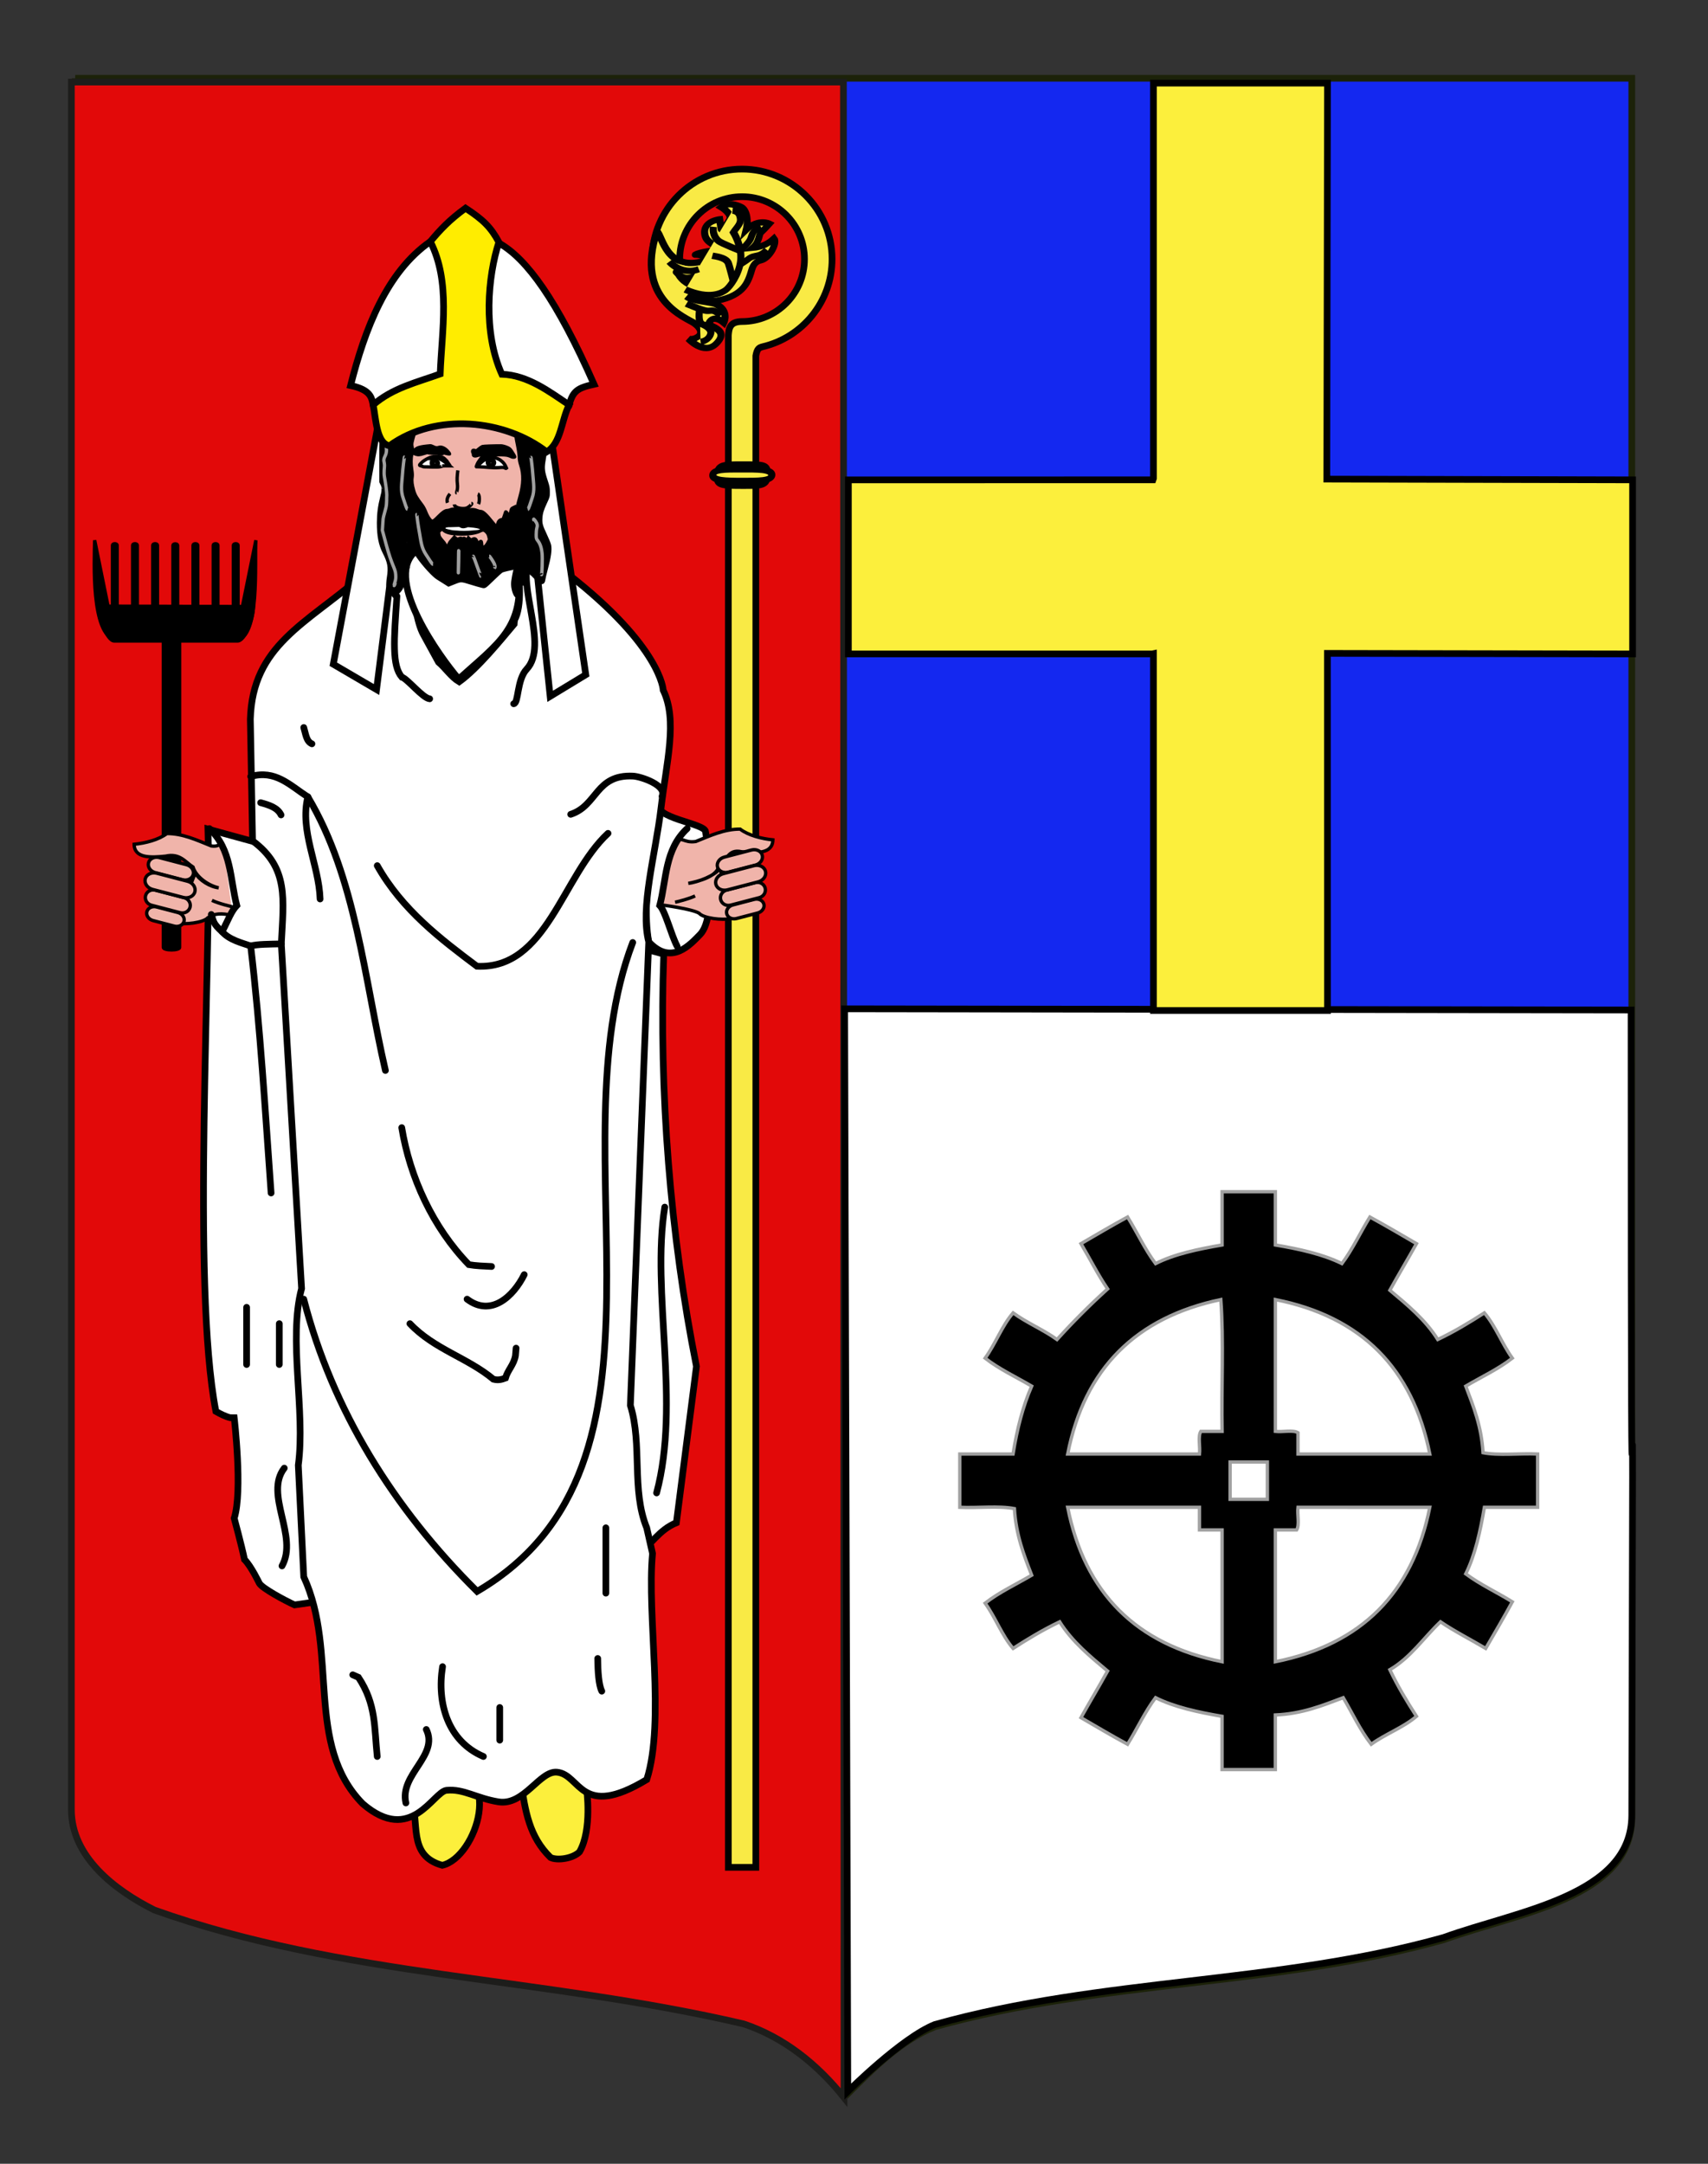 <?xml version="1.0" encoding="utf-8"?>
<!-- Generator: Adobe Illustrator 15.1.0, SVG Export Plug-In . SVG Version: 6.00 Build 0)  -->
<!DOCTYPE svg PUBLIC "-//W3C//DTD SVG 1.1//EN" "http://www.w3.org/Graphics/SVG/1.1/DTD/svg11.dtd">
<svg version="1.1" id="Blason_de_Saint-Blaise" xmlns="http://www.w3.org/2000/svg" xmlns:xlink="http://www.w3.org/1999/xlink"
	 x="0px" y="0px" width="255.118px" height="323.148px" viewBox="0 0 255.118 323.148" enable-background="new 0 0 255.118 323.148"
	 xml:space="preserve">
<rect x="0" y="0" width="255.118" height="323.148" fill="#333333" stroke="none"/>
<path fill="#1428F0" stroke="#1C2209" d="M11.229,11.691c78,0,154.505,0,232.505,0c0,135.583,0,149.083,0,259.749
	c0,12.043-17.098,14.25-28.101,18.25c-25,7-51,6-76,13c-5,2-9,6-13,10c-4-5-9-9-15-11c-30-7-60-7-88-17c-6-3-12.406-8-12.406-15
	C11.229,246.149,11.229,148.066,11.229,11.691"/>
<path fill="#E20909" stroke="#1D1D1B" d="M126.068,313.258c-4-5-9-9-15-11c-30-7-60-7-88-17c-6-3-12.406-8-12.406-15
	c0-23.541,0-121.625,0-258h115.319L126.068,313.258z"/>
<path fill="#FFFFFF" stroke="#000000" d="M243.631,150.834c0,135.583,0.427-0.171,0.103,120.271
	c-0.032,12.043-17.098,14.25-28.101,18.25c-25,7-51,6-76,13c-5,2-13,10-13,10l-0.471-161.692L243.631,150.834z"/>
<path id="Roue_de_moulin" stroke="#A0A0A0" stroke-width="0.5" stroke-miterlimit="10" d="M182.543,177.979c2.65,0,5.303,0,7.953,0
	c0,2.65,0,5.304,0,7.954c3.625,0.615,7.105,1.379,9.942,2.782c1.587-2.124,2.757-4.665,4.176-6.959
	c2.362,1.282,4.656,2.639,6.96,3.979c-1.308,2.337-2.676,4.615-3.976,6.959c2.634,2.205,5.289,4.387,7.157,7.357
	c2.469-1.179,4.744-2.55,6.959-3.978c1.68,1.969,2.644,4.648,4.177,6.761c-2.086,1.625-4.62,2.803-6.958,4.178
	c1.148,3.025,2.352,6.001,2.583,9.943c2.33,0.456,5.494,0.071,8.155,0.197c0,2.651,0,5.304,0,7.954c-2.652,0-5.307,0-7.952,0
	c-0.623,3.62-1.378,7.106-2.786,9.941c2.126,1.587,4.665,2.759,6.958,4.178c-1.281,2.36-2.64,4.652-3.976,6.959
	c-2.246-1.335-4.629-2.531-6.762-3.979c-2.513,2.394-4.455,5.354-7.557,7.159c1.176,2.468,2.548,4.742,3.977,6.959
	c-1.968,1.678-4.65,2.643-6.762,4.177c-1.625-2.088-2.801-4.621-4.176-6.959c-3.086,1.156-6.078,2.404-10.143,2.584
	c0,2.717,0,5.437,0,8.153c-2.65,0-5.303,0-7.953,0c0-2.651,0-5.304,0-7.953c-3.621-0.621-7.107-1.376-9.942-2.784
	c-1.587,2.125-2.757,4.665-4.179,6.959c-2.361-1.282-4.652-2.638-6.957-3.977c1.308-2.338,2.676-4.615,3.976-6.959
	c-2.633-2.205-5.289-4.388-7.158-7.357c-2.468,1.18-4.741,2.549-6.959,3.979c-1.679-1.969-2.643-4.648-4.176-6.76
	c2.086-1.625,4.62-2.804,6.958-4.178c-1.168-3.008-2.346-6.006-2.583-9.943c-2.33-0.455-5.494-0.071-8.155-0.197
	c0-2.651,0-5.304,0-7.954c2.653,0,5.305,0,7.952,0c0.593-3.717,1.47-7.148,2.786-10.141c-2.338-1.374-4.876-2.551-6.958-4.177
	c1.533-2.112,2.495-4.793,4.176-6.762c2.033,1.48,4.521,2.506,6.562,3.979c2.393-2.646,4.912-5.166,7.558-7.559
	c-1.448-2.132-2.644-4.517-3.976-6.761c2.307-1.34,4.598-2.694,6.957-3.979c1.42,2.295,2.59,4.834,4.179,6.959
	c2.815-1.426,6.323-2.158,9.944-2.782C182.543,183.281,182.543,180.631,182.543,177.979z M159.476,217.152
	c6.563,0,13.125,0,19.688,0c0.129-1.062-0.262-2.647,0.198-3.38c1.062,0,2.119,0,3.183,0c-0.133-6.496,0.264-13.521-0.199-19.688
	C169.698,196.752,161.993,204.355,159.476,217.152z M190.497,213.772c1.064,0.13,2.649-0.26,3.381,0.199c0,1.062,0,2.12,0,3.182
	c6.562,0,13.123,0,19.688,0c-2.56-12.82-10.239-20.519-23.067-23.066C190.497,200.648,190.497,207.211,190.497,213.772z
	 M183.737,223.914c1.855,0,3.711,0,5.567,0c0-1.855,0-3.713,0-5.569c-1.856,0-3.712,0-5.567,0
	C183.737,220.201,183.737,222.057,183.737,223.914z M182.543,248.173c0-6.561,0-13.124,0-19.686c-1.127,0-2.254,0-3.381,0
	c0-1.127,0-2.254,0-3.38c-6.562,0-13.123,0-19.688,0C162.027,237.935,169.725,245.614,182.543,248.173z M193.877,225.107
	c-0.129,1.062,0.262,2.646-0.198,3.38c-1.062,0-2.12,0-3.183,0c0,6.562,0,13.125,0,19.686c12.818-2.559,20.508-10.248,23.067-23.064
	C207,225.107,200.44,225.107,193.877,225.107z"/>
<polygon fill="#FCEF3C" stroke="#000000" points="198.181,71.554 243.854,71.664 243.854,97.663 198.272,97.58 198.272,97.58 
	198.272,97.58 198.286,150.914 172.29,150.913 172.288,97.624 172.105,97.663 126.719,97.662 126.719,71.665 172.211,71.664 
	172.29,71.436 172.288,12.414 198.286,12.414 "/>
<g id="Peigne">
	<path stroke="#000000" stroke-width="0.5" stroke-linecap="round" d="M14.141,80.685c-0.075,3.282-0.531,13.999,3.009,14.841
		L14.141,80.685z"/>
	<path stroke="#000000" stroke-width="0.5" stroke-miterlimit="10" d="M25.616,141.866c-0.673,0-1.213-0.159-1.213-0.357V95.11
		c0-0.198,0.54-0.357,1.213-0.357c0.671,0,1.213,0.16,1.213,0.357v46.399C26.829,141.709,26.288,141.866,25.616,141.866z"/>
	<g id="Dents">
		<path stroke="#000000" stroke-width="0.5" stroke-miterlimit="10" d="M17.151,95.009c-0.192,0-0.348-0.101-0.348-0.225V81.427
			c0-0.125,0.155-0.225,0.348-0.225c0.191,0,0.347,0.101,0.347,0.225v13.357C17.497,94.909,17.343,95.009,17.151,95.009z"/>
		<path stroke="#000000" stroke-width="0.5" stroke-miterlimit="10" d="M20.16,95.009c-0.192,0-0.347-0.101-0.347-0.225V81.427
			c0-0.125,0.155-0.225,0.347-0.225c0.191,0,0.348,0.101,0.348,0.225v13.357C20.508,94.909,20.352,95.009,20.16,95.009z"/>
		<path stroke="#000000" stroke-width="0.5" stroke-miterlimit="10" d="M23.17,95.009c-0.192,0-0.348-0.101-0.348-0.225V81.427
			c0-0.125,0.156-0.225,0.348-0.225c0.191,0,0.347,0.101,0.347,0.225v13.357C23.516,94.909,23.362,95.009,23.17,95.009z"/>
		<path stroke="#000000" stroke-width="0.5" stroke-miterlimit="10" d="M26.18,95.36c-0.192,0-0.347-0.103-0.347-0.227V81.446
			c0-0.125,0.155-0.225,0.347-0.225c0.191,0,0.348,0.102,0.348,0.225v13.688C26.528,95.259,26.373,95.36,26.18,95.36z"/>
		<path stroke="#000000" stroke-width="0.5" stroke-miterlimit="10" d="M29.184,95.009c-0.191,0-0.347-0.101-0.347-0.225V81.427
			c0-0.125,0.155-0.225,0.347-0.225s0.348,0.101,0.348,0.225v13.357C29.532,94.909,29.377,95.009,29.184,95.009z"/>
		<path stroke="#000000" stroke-width="0.5" stroke-miterlimit="10" d="M32.198,95.009c-0.192,0-0.347-0.101-0.347-0.225V81.427
			c0-0.125,0.154-0.225,0.347-0.225c0.191,0,0.347,0.101,0.347,0.225v13.357C32.545,94.909,32.389,95.009,32.198,95.009z"/>
		<path stroke="#000000" stroke-width="0.5" stroke-miterlimit="10" d="M35.208,95.009c-0.191,0-0.347-0.101-0.347-0.225V81.427
			c0-0.125,0.156-0.225,0.347-0.225c0.192,0,0.347,0.101,0.347,0.225v13.357C35.555,94.909,35.4,95.009,35.208,95.009z"/>
	</g>
	<path stroke="#000000" stroke-width="0.5" stroke-linecap="round" d="M35.208,95.526c3.689,0.104,2.8-11.763,3.01-14.841
		L35.208,95.526z"/>
	<path stroke="#000000" stroke-width="0.5" stroke-linecap="round" d="M35.471,95.731h-18.39c-1.16,0-2.365-3.708-2.288-5.21
		l23.06,0.069C37.854,92.327,36.63,95.731,35.471,95.731z"/>
</g>
<g>
	<path display="none" fill="#F0B4AA" stroke="#000000" stroke-linecap="round" d="M103.058,136.074c1.375-1.875,1.666-3.771,3.376-5
		l1.833-1.708c1.021-0.468,3.738-0.912,4.792-1.542c2.99-3.055,4.124-7.833,0.166-10.083l-6,3.167
		c-3.044,1.762-6.642,5.564-5.167,4.5"/>
	<g id="Chaussons">
		<path fill="#FCEF3C" stroke="#000000" stroke-linecap="round" d="M61.337,268.45c1.489,3.506-0.622,8.639,4.722,10.124
			c5.19-1.164,9.445-14.915-0.139-14.082c-1.663,1.033-1.916,3.333-2.52,4.546"/>
		<path fill="#FCEF3C" stroke="#000000" stroke-linecap="round" d="M87.615,267.136c-0.328-4.001-3.052-4.342-5.774-5.258
			c-1.99,1.059-3.259,2.747-4.069,4.027c0.686,4.654,1.279,8.394,4.455,11.501c1,0.5,3.333,0.167,4.333-0.833
			C88.49,273.236,87.615,267.136,87.615,267.136z"/>
	</g>
	<g id="Toge">
		<path fill="#FFFFFF" stroke="#000000" stroke-linecap="round" d="M96.9,140.663c3.409,3.661,6.251,0.332,7.659-1.089
			c2.816-2.841,0.833-15.333,0.833-15.333c0-1.34-8.167-2-6.999-4.501C98.394,119.74,95.559,133.324,96.9,140.663z"/>
		<path fill="#FFFFFF" stroke="#000000" stroke-linecap="round" d="M95.002,232.406c2.312-1.736,3.371-3.892,6.027-4.994
			l2.998-23.347c-3.891-19.438-5.622-40.903-4.884-61.575l-68.083-18.667c0.584,19.835-2.511,67.869,1.186,86.965
			c0.695,0.396,1.486,0.787,2.131,0.938c0.201,0.001,0.402,0.003,0.604,0.004c0,0,1.297,10.973,0,15.013c0,0,1.115,4.1,1.537,6.168
			c0.975,0.958,2.217,3.546,2.217,3.546c0.426,0.753,3.848,2.588,5.262,3.229L95.002,232.406z"/>
		<path id="Contour_toge" fill="#FFFFFF" stroke="#000000" stroke-linecap="round" d="M61.226,80.278
			c-2.492,0.093-6.547,5.616-7.291,5.812c-8.207,7.101-16.224,10.276-16.542,21.317l0.333,18.167
			c5.467,4.056,4.614,8.709,4.292,15.394l3.029,51.469c-2.018,7.632,0.6,18.213-0.49,26.389l0.814,16.666
			c5.215,11.323,0.123,25.052,8.801,33.884c7.24,6.242,10.535-1.812,12.531-2.002c2.584-0.246,4.43,1.188,7.752,1.723
			c3.814,0.615,6.152-4.678,8.736-4.43c3.582,0.342,3.445,7.137,13.412,1.106c2.781-8.672-0.018-24.588,0.863-33.768l-0.869-3.832
			c-2.307-5.657-0.623-12.388-2.441-18.296l2.744-69.214c-1.33-5.088,1.008-13.045,1.827-19.922c0.833-7,2.513-13.139,0.333-17.667
			c0,0-0.241-6.411-14.117-17.261l-9.135-7.291C77.745,80.92,76.8,93.198,76.8,93.198c-2.062,2.438-5.375,6.562-8.212,8.62
			c-1.199-0.715-2.016-2.012-3.092-2.933c0,0-1.607-2.947-2.258-4.126C61.3,91.258,61.226,80.278,61.226,80.278z"/>
	</g>
	<g id="Main_D">
		<path id="Bras_1_" fill="#F0B4AA" stroke="#010101" stroke-width="0.5" d="M33.434,126.704c-0.581-1.838,0.026-0.093-1.875-0.364
			c-2.146-0.864-4.257-1.864-6.631-1.854c-1.233,0.939-3.209,1.439-4.894,1.605l0,0c0.038,2.135,2.532,1.987,4.689,1.773
			c2.127-0.481,2.919,0.843,4.11,1.629c0.485,1.564,2.41,2.792,3.827,3.098c-1.279-0.137-2.88-1.113-3.503-2.218l-2.879,7.455
			c1.275,0.32,4.143-0.025,4.771-0.775c1.068-0.662,1.911-0.692,3.697-0.35"/>
		<path fill="#FFFFFF" stroke="#010101" stroke-width="0.5" d="M31.656,134.467c1.078,0.51,2.988,0.941,2.988,0.941"/>
	</g>
	<g id="Crosse_1_">
		<path id="rect17044_1_" fill="#F9EA45" stroke="#010202" d="M110.837,25.254c-7.417,0-13.431,6.026-13.431,13.444
			c0,0.152,0.004,0.302,0.01,0.454h4.121c-0.008-0.151-0.012-0.301-0.012-0.454c0-5.146,4.166-9.323,9.312-9.323
			s9.324,4.177,9.324,9.323c0,5.145-4.178,9.321-9.324,9.321c-1.823,0.006-1.959,1.009-2.043,2.044v228.812h4.101V53.137
			c0.192-1.069,0.487-1.212,0.988-1.348c5.955-1.381,10.4-6.723,10.4-13.093C124.283,31.281,118.255,25.254,110.837,25.254z"/>
		<g id="g18799_1_" transform="matrix(1.872,3.0073502e-3,-0.136,1.661,187.594,-0.706)">
			<path id="path17922_1_" fill="#F9EA45" stroke="#010202" stroke-width="0.567" d="M-35.849,43.214
				c0.022,0.966-0.312,0.955-1.994,0.955c-1.655-0.001-1.969-0.038-1.995-0.955c-0.025-0.968,0.343-0.955,1.996-0.954
				C-36.282,42.26-35.871,42.196-35.849,43.214z"/>
			<path id="path17919_1_" fill="#F9EA45" stroke="#010202" stroke-width="0.567" d="M-35.488,43.213
				c0.021,0.528-1.06,0.522-2.361,0.522c-1.299,0.001-2.326-0.02-2.35-0.52c-0.025-0.528,0.964-0.521,2.264-0.521
				C-36.634,42.693-35.507,42.66-35.488,43.213z"/>
		</g>
		<g id="g17018_1_" transform="matrix(1.761,-0.134,-6.6468728e-3,1.572,173.956,-8.693)">
			<path id="path11679_1_" fill="#F9EA45" stroke="#010202" stroke-width="0.601" d="M-39.751,32.859
				c0.621,0.559,0.683,1.061,0.25,1.328c-0.435,0.267-0.754,0.094-0.754,0.094s1.313,1.709,2.338,0.686
				c0.382-0.382,0.634-0.885,0.154-1.334c-0.482-0.45-0.455-0.235-0.788-0.669c0.391-0.919,1.295,0.04,1.295,0.04
				s0.462-1.061-0.646-1.787c-0.466-0.306-2.02-0.446-2.518-0.958c0.819,0.495,2.202,0.662,2.581,0.611
				c2.319-0.307,2.638-1.609,2.932-2.704c0.133-0.492,0.365-0.751,0.79-0.82c0.692-0.113,1.385-1.501,1.07-1.971
				c-0.466,0.447-1.003,0.716-1.798,0.726c0.644-0.6,0.458-1.17,0.724-1.416c0.267-0.246,0.683-0.739,0.683-0.739
				s-0.956-0.63-1.961,0.396c0.218-0.962-0.026-1.91-0.43-2.178c-0.407-0.27-1.15-0.594-1.699-0.168c0,0,0.963,0.728,0.727,1.226
				c-0.234,0.497-0.712,0.952-0.712,0.952l-0.145-1.016c0,0-1.515,0.032-1.233,1.409c0.169,0.824,0.996,0.945,1.352,1.665
				c-0.685-0.382-2.497,0.117-2.116,0.113c0.383-0.005,1.352,0.451,1.628,0.981c0.293,0.563,0.377,1.131,0.001,1.517
				c-0.377,0.387-1.032,0.777-1.885,0.416c-0.852-0.36-1.207-1.165-1.207-1.165s-0.456-0.581,0,0
				c0.454,0.58,1.159,0.449,1.547,0.146c0.388-0.303,0.635-0.732,0.574-1.241c-3.172,0.764-3.503-2.674-3.968-3.13
				C-44.89,30.186-40.376,32.3-39.751,32.859z"/>
			<g id="g17008_1_">
				<path id="path15234_1_" fill="#F9EA45" stroke="#010202" stroke-width="0.601" d="M-40.539,29.584
					c2.05,1.163,3.089,0.582,3.425,0.336c0.338-0.245,1.102-1.316,1.255-2.662c0.153-1.346-0.621-2.777-0.621-2.777
					c0.304-0.488,0.719-0.798,0.555-1.431c-0.097-0.585-0.64-0.63-0.64-0.63"/>
				<path id="path15236_1_" fill="#F9EA45" stroke="#010202" stroke-width="0.601" d="M-38.181,23.825
					c-0.08,0.39,0.056,1.035,0.465,1.405c0.294,0.265,1.857,1.087,1.857,1.087"/>
				<path id="path15238_1_" fill="#F9EA45" stroke="#010202" stroke-width="0.601" d="M-34.172,24.123
					c-0.735,0.367-0.691,0.696-0.843,1.093c-0.153,0.399-0.841,1.06-0.841,1.06"/>
				<path id="path15240_1_" fill="#F9EA45" stroke="#010202" stroke-width="0.601" d="M-33.639,26.403
					c-0.711,0.733-1.04,0.311-1.56,0.732c-0.25,0.201-0.742,0.49-0.742,0.49"/>
				<path id="path15242_1_" fill="#F9EA45" stroke="#010202" stroke-width="0.601" d="M-38.264,26.566
					c1.01,0.245,1.275,0.56,1.368,0.835c0.092,0.275,0.414,1.695,0.414,1.695"/>
				<path id="path16124_1_" fill="#F9EA45" stroke="#010202" stroke-width="0.601" d="M-41.905,26.814
					c0.648,0.848,1.605,1.242,2.498,0.933"/>
				<path id="path16126_1_" fill="#F9EA45" stroke="#010202" stroke-width="0.601" d="M-37.533,32.304
					c-0.642-0.734-0.773-0.458-1.202-0.551c-0.427-0.091-1.703-0.82-1.703-0.82"/>
				<path id="path16128_1_" fill="#F9EA45" stroke="#010202" stroke-width="0.601" d="M-39.228,34.666
					c0.447-0.051,0.765-0.308,0.857-0.707c0.092-0.398-0.34-0.753-0.737-0.967c-0.397-0.214-0.214-1.432-0.214-1.432"/>
			</g>
		</g>
	</g>
	<path fill="none" stroke="#000000" stroke-linecap="round" d="M37.445,141.273c1.027-0.274,2.777-0.265,4.572-0.308"/>
	<path id="Cou" fill="#F0B4AA" stroke="#000000" stroke-linecap="round" d="M77.376,85.077c0.553,4.245,0.184,7.938-1.662,8.583
		c-2.746,0.961-8.213,1.479-10.889,0c-3.02-1.665-4.799-6.275-3.691-9.505"/>
	<g id="Plis_de_la_toge">
		<path fill="none" stroke="#000000" stroke-linecap="round" d="M98.892,118.908c0.75-1.622-3.152-2.943-4.333-3
			c-5.622-0.273-5.301,4.399-9.318,5.708"/>
		<path fill="none" stroke="#000000" stroke-linecap="round" d="M46.593,111.087c-0.855-0.364-0.934-1.509-1.221-2.438"/>
		<path fill="none" stroke="#000000" stroke-linecap="round" d="M45.982,119.015c7.182,11.977,8.443,27.281,11.586,40.857"/>
		<path fill="none" stroke="#000000" stroke-linecap="round" d="M45.982,119.015c-1.256,5.055,1.666,10.188,1.83,15.244"/>
		<path fill="none" stroke="#000000" stroke-linecap="round" d="M38.931,119.876c1.27,0.355,2.518,0.732,3.049,1.829"/>
		<path fill="none" stroke="#000000" stroke-linecap="round" d="M79.13,83.416c-2.033,3.896,2.887,12.96-0.463,16.521
			c-1.477,1.567-1.188,5.105-1.938,5.168"/>
		<path fill="none" stroke="#000000" stroke-linecap="round" d="M59.288,89.045c-0.461,6.646-0.746,10.363,0.738,12.09
			c0.773,0.187,3.133,3.143,4.152,3.229"/>
		<path fill="#FFFFFF" stroke="#000000" stroke-linecap="round" d="M77.376,85.077c1.112,8.622-2.974,11.003-8.859,16.334
			C65.653,98.08,57.55,86.824,61.8,82.574"/>
		<path fill="none" stroke="#000000" stroke-linecap="round" d="M45.37,194.023c4.268,16.558,13.379,31.235,25.896,43.645
			c32.518-19.014,11.299-65.66,23.242-96.912"/>
		<path fill="none" stroke="#000000" stroke-linecap="round" d="M56.349,129.281c3.725,6.619,9.58,11.044,14.891,15.026
			c10.467,0.479,12.694-13.468,19.579-19.85"/>
		<path fill="none" stroke="#000000" stroke-linecap="round" d="M37.445,115.965c3.693-1.029,5.783,1.26,8.537,3.052"/>
		<path fill="none" stroke="#000000" stroke-linecap="round" d="M72.204,262.324c-5.291-2.259-6.98-7.949-6.1-13.415"/>
		<path fill="none" stroke="#000000" stroke-linecap="round" d="M60.624,269.265c-0.986-4.258,4.957-7.063,3.049-10.977"/>
		<path fill="none" stroke="#000000" stroke-linecap="round" d="M74.644,259.884c0-1.625,0-3.252,0-4.879"/>
		<path fill="none" stroke="#000000" stroke-linecap="round" d="M52.689,250.127c0.283,0.124,0.564,0.251,0.846,0.374
			c2.676,4.021,2.355,7.518,2.812,11.822"/>
		<path fill="none" stroke="#000000" stroke-linecap="round" d="M90.497,237.93c0-3.25,0-6.505,0-9.758"/>
		<path fill="none" stroke="#000000" stroke-linecap="round" d="M89.888,252.565c-0.461-0.907-0.592-2.933-0.609-4.879"/>
		<path fill="none" stroke="#000000" stroke-linecap="round" d="M61.226,197.682c3.6,3.812,8.594,5.068,12.471,8.3
			c0.754,0.193,1.285,0.019,1.801-0.176c0.355-1.229,1.248-1.964,1.492-3.341c0.029-0.375,0.062-0.75,0.094-1.125"/>
		<path fill="none" stroke="#000000" stroke-linecap="round" d="M36.835,203.782c0-2.848,0-5.693,0-8.538"/>
		<path fill="none" stroke="#000000" stroke-linecap="round" d="M69.765,194.023c3.598,2.727,6.932-0.44,8.537-3.66"/>
		<path fill="none" stroke="#000000" stroke-linecap="round" d="M42.46,219.261c-3.025,3.903,2.141,10.179-0.34,14.604"/>
		<path fill="none" stroke="#000000" stroke-linecap="round" d="M60.007,168.411c1.217,7.398,4.631,14.896,10.031,20.46
			c1.039,0.179,2.223,0.215,3.385,0.272"/>
		<path fill="none" stroke="#000000" stroke-linecap="round" d="M98.074,222.962c3.604-13.466-0.824-29.984,1.219-42.688"/>
		<path fill="none" stroke="#000000" stroke-linecap="round" d="M33.175,139.14c1.076,1.238,2.984,1.689,4.27,2.135"/>
		<path fill="none" stroke="#000000" stroke-linecap="round" d="M31.559,136.574c0.375,1.06,0.223,1.321,1.614,2.566"/>
		<path fill="none" stroke="#000000" stroke-linecap="round" d="M33.175,139.14c0.936-1.791,1.318-2.982,2.191-3.915
			c-1.023-3.919-0.736-8.354-4.088-11.479"/>
		<path fill="none" stroke="#000000" stroke-linecap="round" d="M37.445,141.273c1.455,12.346,2.16,24.637,3.047,36.895"/>
		<path fill="none" stroke="#000000" stroke-linecap="round" d="M41.714,203.782c0-2.035,0-4.066,0-6.101"/>
	</g>
	<g id="Rabats">
		<polygon fill="#FFFFFF" stroke="#000000" stroke-linecap="round" points="56.566,62.964 49.782,99.198 56.243,102.981 
			60.902,66.164 		"/>
		<polygon fill="#FFFFFF" stroke="#000000" stroke-linecap="round" points="81.902,62.414 87.497,100.765 82.175,103.996 
			78.056,64.907 		"/>
	</g>
	<g id="Tete">
		<path id="path6331" stroke="#000000" stroke-width="0.5" d="M74.656,54.706l0.527,0.058l0.354,0.317
			c0.195,0.175,0.891,0.912,1.546,1.635l1.192,1.316l0.616,1.296c0.338,0.712,0.812,1.827,1.051,2.474l0.435,1.181l-0.042,1.021
			c-0.046,1.117,0.021,1.533,0.386,2.402c0.103,0.245,0.289,0.72,0.413,1.054l0.225,0.606l-0.136,0.837
			c-0.17,1.046-0.108,1.564,0.344,2.925c0.281,0.843,0.313,1.015,0.315,1.636c0.001,0.686-0.004,0.706-0.376,1.498
			c-0.524,1.119-0.689,1.653-0.734,2.383c-0.054,0.854,0.041,1.207,0.679,2.55c0.296,0.623,0.576,1.312,0.622,1.528
			c0.142,0.669-0.01,1.764-0.487,3.527c-0.182,0.671-0.35,1.389-0.375,1.595c-0.079,0.665-0.39,0.589-1.249-0.305
			c-0.648-0.675-0.913-0.869-1.182-0.869c-0.254,0-0.321,0.272-0.238,0.983c0.079,0.673,0.055,0.914-0.09,0.914
			c-0.049,0-0.25-0.05-0.448-0.107c-0.198-0.062-0.381-0.109-0.406-0.11c-0.118-0.002-0.223,0.569-0.328,1.778
			c-0.062,0.717-0.847-0.746-0.651-2.073c0.142-0.962,0.321-1.766,0.629-2.821c0.2-0.688,0.279-1.21,0.168-1.101
			c-0.026,0.026-0.249,0.499-0.493,1.051l-0.446,1.005l-0.698,0.147c-0.385,0.082-0.788,0.207-0.896,0.278
			c-0.108,0.069-0.633,0.548-1.166,1.061c-1.461,1.402-1.254,1.271-1.804,1.145c-0.258-0.062-0.931-0.252-1.497-0.431
			c-1.549-0.479-1.536-0.479-2.554-0.079l-0.861,0.343l-0.595-0.382c-0.327-0.21-0.785-0.494-1.016-0.636
			c-0.633-0.381-2.076-1.959-2.987-3.269c-0.884-1.27-1.592-2.603-2.366-4.457l-0.548-1.311l1.061,3.649l0.124,1.85
			c0.289,1.399,0.353,1.822,0.287,1.911c-0.247,0.334-0.449,0.932-0.578,1.704c-0.204,1.218-0.503,1.757-1.319,2.381l-0.248,0.188
			l-0.214-0.254c-0.665-0.785-0.762-1.222-0.56-2.521c0.232-1.494,0.103-2.244-0.637-3.688c-0.61-1.189-0.868-2.526-0.863-4.456
			c0.003-1.335,0.151-2.477,0.508-3.854c0.146-0.563,0.183-0.686,0.181-1l0.007-0.285c0.002,0.04,0.032-0.226-0.096-0.484
			l-0.233-0.476l-0.004-3.322c-0.003-2.899,0.013-3.429,0.13-4.121c0.145-0.861,0.392-1.673,0.607-2.001
			c0.075-0.112,0.625-0.664,1.222-1.226c1.443-1.353,1.592-1.566,1.84-2.648c0.139-0.606,0.31-1.096,0.597-1.689
			c0.341-0.711,0.481-0.917,0.923-1.354c0.287-0.285,0.673-0.593,0.859-0.681c0.893-0.427,2.469-0.528,3.665-0.238
			c0.646,0.156,0.825,0.17,1.862,0.136c0.999-0.032,1.285-0.071,2.204-0.302c0.58-0.146,1.205-0.264,1.388-0.262
			c0.183,0.002,0.662,0.149,1.087,0.244l0.787,0.176L74.656,54.706z"/>
		<path id="path3920_1_" fill="#F0B4AA" stroke="#000000" stroke-width="0.5" d="M72.483,81.599c0.28-0.237,0.515-0.774,0.612-0.962
			c0.022-0.149-0.051-0.441-0.088-0.568c-0.057-0.16-0.069-0.327-0.302-0.579c-0.348-0.377-0.557-0.414-1.017-0.18
			c-0.544,0.275-1.617,0.455-2.717,0.444c-1.553-0.01-2.378-0.205-2.786-0.654l-0.136-0.15l-0.28,0.225
			c-0.273,0.221-0.278,0.232-0.236,0.6c0.035,0.305,0.107,0.454,0.379,0.786c0.316,0.386,0.592,0.637,0.635,0.956
			c0.068,0.505,0.228,0.347,0.371,0.042c0.293-0.633,0.312-0.617,0.558-0.892l0.388-0.434l0.233,0.174
			c0.224,0.164,0.244,0.167,0.476,0.057c0.178-0.085,0.278-0.095,0.377-0.04c0.094,0.054,0.174,0.053,0.261-0.003
			c0.1-0.062,0.16-0.042,0.293,0.102c0.209,0.223,0.24,0.223,0.362-0.006l0.099-0.186l0.204,0.194
			c0.165,0.159,0.224,0.179,0.31,0.104c0.127-0.104,0.538-0.39,0.729,0.198c0.149,0.458,0.094,0.293,0.173,0.497
			c0.227-0.205,0.31-0.513,0.477-0.468c0.031,0.01,0.095,0.354,0.104,0.604c0.007,0.225-0.011,0.549,0.005,0.549
			C71.983,82.01,72.214,81.826,72.483,81.599L72.483,81.599z"/>
		<path id="path3916_1_" fill="#F0B4AA" stroke="#000000" stroke-width="0.5" d="M74.33,78.349c0.07-0.442,0.281-0.705,0.597-0.736
			c0.206-0.021,0.235-0.062,0.394-0.532c0.094-0.281,0.189-0.561,0.21-0.617c0.026-0.069,0.134,0.038,0.321,0.318
			c0.315,0.475,0.308,0.479,0.444-0.33c0.076-0.445,0.102-0.493,0.332-0.602l0.249-0.119l0.083,0.332
			c0.046,0.184,0.107,0.307,0.134,0.271c0.028-0.033,0.109-0.321,0.182-0.646c0.073-0.321,0.261-1.044,0.419-1.604
			c0.498-1.771,0.534-3.254,0.111-4.565c-0.163-0.511-0.228-0.86-0.241-1.313c-0.011-0.366-0.125-1.132-0.28-1.858
			c-0.169-0.804-0.261-1.438-0.261-1.8c0-0.646-0.085-0.951-0.362-1.312c-0.247-0.317-0.515-1.185-0.515-1.66
			c0-0.286-0.044-0.418-0.217-0.646c-0.119-0.158-0.218-0.328-0.219-0.38c-0.001-0.059-0.117-0.091-0.332-0.091
			c-0.224,0-0.421-0.058-0.612-0.178c-0.176-0.11-0.341-0.162-0.439-0.138c-0.195,0.051-0.779-0.107-0.892-0.242
			c-0.05-0.062-0.226-0.103-0.439-0.103c-0.268,0-0.356-0.025-0.356-0.107c0-0.137,0.04-0.14-0.865,0.038
			c-0.826,0.16-1.327,0.112-1.327-0.124c0-0.095-0.058-0.107-0.31-0.073c-0.188,0.024-0.465-0.003-0.701-0.071
			c-0.27-0.078-0.414-0.09-0.467-0.037c-0.044,0.044-0.224,0.06-0.431,0.034l-0.355-0.042v0.35c0,0.35,0,0.35-0.219,0.305
			c-0.157-0.03-0.22-0.016-0.22,0.054c0,0.149-0.355,0.059-0.694-0.182c-0.397-0.278-0.425,0.204-1.141,0.242
			c-3.034-0.2-2.072,1-3.226,2.57c-0.262,0.31-0.44,0.775-0.695,1.636c-0.523,1.757-0.543,1.861-0.443,2.352
			c0.075,0.365,0.071,0.519-0.034,1.004c-0.153,0.713-0.157,1.512-0.011,2.431C61.585,70.7,61.597,71,61.546,71.32
			c-0.081,0.519-0.007,1.119,0.246,1.996c0.182,0.63,0.44,1.067,1.26,2.146c0.182,0.24,0.414,0.679,0.535,1.008
			c0.118,0.323,0.349,0.768,0.515,0.984c0.434,0.573,0.531,0.555,1.343-0.266c0.676-0.684,1.06-0.943,1.386-0.943
			c0.103,0,0.306-0.05,0.45-0.11c0.371-0.152,0.805-0.14,1.028,0.037c0.222,0.176,0.441,0.182,1.262,0.037
			c0.834-0.146,1.237-0.139,1.645,0.036c0.187,0.081,0.451,0.146,0.584,0.146c0.326,0,0.854,0.483,1.725,1.585
			c0.364,0.46,0.681,0.817,0.703,0.797C74.252,78.745,74.297,78.556,74.33,78.349L74.33,78.349z"/>
		<path id="path3918" fill="#FFFFFF" d="M71.016,79.188c0.378-0.025,0.604-0.086,0.659-0.113c0.17-0.086-1.151-0.498-4.344-0.344
			c-0.593-0.01-0.832,0.051-0.781,0.184c0.032,0.084,0.564,0.169,0.928,0.252c0.353,0.062,0.585,0.052,0.784,0.069
			C68.82,79.288,69.605,79.328,71.016,79.188L71.016,79.188z"/>
		<path id="path3914_1_" fill="#F0B4AA" stroke="#000000" stroke-width="0.5" d="M70.404,75.188c0.274,0-0.485,0.674-0.808,0.718
			c-0.586,0.126-1.685-0.04-1.735-0.568"/>
		<path id="path3910_1_" fill="#F0B4AA" stroke="#000000" stroke-width="0.5" d="M71.378,73.77c0.269,0.092,0.284,1.111,0.094,1.504
			"/>
		<path id="path3908_1_" fill="#F0B4AA" stroke="#000000" stroke-width="0.5" d="M66.844,75.087
			c-0.202-0.489,0.107-1.025,0.364-1.332"/>
		<path id="path3906_3_" fill="#F0B4AA" stroke="#000000" stroke-width="0.5" d="M68.214,73.609c-0.021,0-0.021-0.059,0-0.128l0,0
			c0.135-0.443,0.16-0.771,0.1-1.264c-0.065-0.521-0.043-1.104,0.074-1.97"/>
		<path id="path3900_1_" stroke="#000000" stroke-width="0.5" d="M76.367,68.202c-0.06-0.041-0.273-0.124-0.475-0.187
			c-0.44-0.139-2.071-0.147-2.849-0.021c-0.377,0.062-0.631,0.062-0.966,0.003c-0.372-0.063-0.515-0.06-0.78,0.03
			c-0.381,0.131-0.639,0.05-0.578-0.185c0.02-0.074,0-0.159-0.043-0.188c-0.043-0.028-0.079-0.13-0.079-0.229
			c0-0.138,0.038-0.179,0.168-0.179c0.092,0,0.206,0.038,0.252,0.084c0.064,0.063,0.178,0.005,0.471-0.245
			c0.212-0.182,0.469-0.355,0.569-0.392c0.155-0.052,1.629-0.104,2.774-0.103c0.182,0.002,0.542,0.091,0.815,0.199
			c0.426,0.171,0.523,0.248,0.758,0.6c0.271,0.402,0.475,0.763,0.475,0.836C76.879,68.305,76.483,68.278,76.367,68.202
			L76.367,68.202z"/>
		<path id="path3898_1_" stroke="#000000" stroke-width="0.5" d="M62.053,67.809c-0.138-0.05-0.261-0.122-0.273-0.159
			c-0.011-0.037,0.052-0.194,0.142-0.352c0.247-0.424,0.777-0.586,2.355-0.718c0.08-0.006,0.276,0.062,0.438,0.146
			c0.32,0.174,0.58,0.196,0.886,0.083c0.315-0.12,0.893,0.147,1.263,0.588c0.165,0.192,0.299,0.368,0.299,0.385
			c0,0.041-0.588-0.06-0.745-0.126c-0.073-0.03-0.19-0.008-0.28,0.058c-0.117,0.082-0.213,0.094-0.387,0.041
			c-0.127-0.038-0.413-0.065-0.633-0.064c-0.589,0.002-1.132-0.04-1.22-0.094c-0.042-0.026-0.316,0.032-0.61,0.134
			C62.701,67.93,62.433,67.946,62.053,67.809L62.053,67.809z"/>
		<path id="path3896" stroke="#000000" stroke-width="0.5" d="M68.769,78.499c0.347,0.276,0.705,0.103,0.987,0.025"/>
		<path id="path3894_1_" stroke="#000000" stroke-width="0.5" d="M71.6,77c0.213,0.019-0.071,1.281-0.417,1.328"/>
		<path id="path3892_1_" stroke="#000000" stroke-width="0.5" d="M67.297,76.852c-0.223,0.39,0.222,1.027,0.323,1.397"/>
		<g id="Cheveux">
			<path id="path6333_1_" fill="none" stroke="#A0A0A0" stroke-width="0.5" d="M76.884,57.097c0.057-0.004,0.005-0.057-0.116-0.119
				c-0.31-0.164-0.667-0.244-1.13-0.831c-0.582-0.738-0.793-0.787-1.308-0.912l-0.862-0.143c-0.606,0.095-0.734-0.076-1.038,0.05
				c-0.57,0.235-2.669,1.438-2.612,1.492c0.017,0.02,0.248-0.102,0.513-0.264"/>
			<path id="path3940" fill="none" stroke="#A0A0A0" stroke-width="0.5" d="M58.104,64.002c-1.034,2.024,0.042,2.878-0.585,4.105
				c-0.35,0.686-0.088,0.808-0.088,1.44c0,0.365-0.129,0.928-0.008,1.688c0.091,0.563,0.232,1.303,0.246,1.533
				c0.097,0.789,0.08,0.727,0.104,1.18c-0.043,0.36,0.041,1.231-0.144,1.936c-0.278,1.062-0.426,1.438-0.426,1.981L57.112,79.2
				l0.569,2.116c0.862,3.206,1.363,3.547,1.421,4.458c0.036,0.546,0.017,0.741-0.114,1.161c-0.197,0.635-0.15,0.722,0.057,0.104"/>
			<path id="path3936" fill="none" stroke="#A0A0A0" stroke-width="0.5" d="M80.875,85.809c0.088,0.191,0.166-2.484,0.093-3.183
				c-0.086-0.817-0.289-1.423-0.621-1.85c-0.246-0.315-0.255-0.35-0.255-0.954c0-0.346,0.035-0.743,0.077-0.884
				c0.133-0.441,0.099-0.697-0.144-1.049c-0.307-0.447-0.391-0.481-0.25-0.104"/>
			<path id="path3932" fill="none" stroke="#A0A0A0" stroke-width="0.5" d="M73.893,84.675c0.009,0.14,0.012,0.14,0.041-0.008
				c0.016-0.086-0.022-0.283-0.086-0.438c-0.129-0.313-0.705-1.194-0.78-1.194"/>
			<path id="path3928_4_" fill="none" stroke="#A0A0A0" stroke-width="0.5" d="M62.273,76.824c-0.053,0,0.184,1.699,0.388,2.782
				c0.215,1.138,0.259,2.187,0.987,3.244c0.419,0.608,0.873,1.425,1.037,1.425"/>
			<path id="path3928_1_" fill="none" stroke="#A0A0A0" stroke-width="0.5" d="M60.423,68.253c-0.051-0.014-0.25,1.69-0.325,2.79
				c-0.08,1.155-0.3,2.183,0.137,3.391c0.252,0.694,0.485,1.6,0.644,1.641"/>
			<path id="path3928_2_" fill="none" stroke="#A0A0A0" stroke-width="0.5" d="M78.821,76.073c0.158-0.042,0.392-0.944,0.644-1.641
				c0.437-1.208,0.217-2.232,0.138-3.391c-0.075-1.1-0.274-2.804-0.325-2.79"/>
			<path id="path3926" fill="none" stroke="#A0A0A0" stroke-width="0.5" d="M71.811,86.049c-0.02,0.011-0.763-2.109-0.892-2.438
				c-0.128-0.327-0.245-0.583-0.26-0.567"/>
			<path id="path3924" fill="none" stroke="#A0A0A0" stroke-width="0.5" d="M68.529,82.283c-0.016-0.129-0.029-0.006-0.029,0.276
				c0,0.279-0.05,3.143-0.034,2.989C68.483,85.398,68.546,82.413,68.529,82.283L68.529,82.283z"/>
			<path id="path3890_1_" fill="none" stroke="#A0A0A0" stroke-width="0.5" d="M59.195,62.087c-0.733,0.594,0.739-0.659,0.816-0.725
				c0.678-0.58,0.579-0.819,1.811-2.832c0.258-0.421,0.547-0.856,0.642-0.971c0.578-0.817,0.463-0.528,0.664-0.744
				c1.064-1.025,2.084-1.249,3.212-0.697c0.676,0.327,1.12,0.812,1.777,1.935c0.329,0.562,0.635,1.046,0.68,1.071
				c0.044,0.026,0.03-0.03-0.033-0.13 M60.442,64.228c0,0.09,0.093-0.025,0.458-0.571c0.703-1.054,0.944-1.661,1.038-2.611
				c0.104-1.069,0.466-2.713,0.651-3.021c0.627-1.037,1.289-1.425,2.176-1.214c0.363,0.087,0.472,0.174,1.667,1.342"/>
			<path id="path3888_1_" fill="none" stroke="#A0A0A0" stroke-width="0.5" d="M78.265,62.709c0.104,0.192-0.77-2.82-2.117-4.004
				c-1.361-1.195-2.084-1.63-2.855-1.722c-0.513-0.062-1.083,0.097-1.573,0.432c-0.311,0.212-1.227,1.243-1.423,1.604"/>
			<path id="path3886_1_" fill="none" stroke="#A0A0A0" stroke-width="0.5" d="M78.425,59.869c0.792,0.386,0.931,0.38,0.171-0.008
				c-0.609-0.312-1.2-0.854-2.961-2.732c-0.585-0.624-0.78-0.779-1.269-1.021c-0.514-0.253-0.632-0.282-1.096-0.275
				c-0.578,0.008-1.123,0.187-1.641,0.529c-0.392,0.262-1.931,1.688-1.877,1.744"/>
		</g>
		<path id="path3904_1_" fill="#FFFFFF" stroke="#000000" stroke-width="0.5" d="M75.363,69.86c-0.121-0.066-0.342-0.075-0.84-0.031
			c-0.402,0.035-1.015,0.026-1.516-0.02c-0.462-0.042-1.094-0.084-1.403-0.094l-0.563-0.015c0.497-0.141,1.047-1.057,1.669-1.115
			c0.235-0.049,0.433-0.269,0.457-0.293c-0.386-0.06-1.299-0.036-1.332,0.21c-0.398,0.45-0.505,0.669-0.664,1.093
			c-0.151,0.403,0.276-0.688,0.661-1.116c0.173-0.192,0.208-0.201,0.887-0.201c1.105,0,1.667,0.145,2.151,0.551l0.219,0.186
			c0.128,0.15,0.312,0.281,0.569,0.899C75.595,69.973,75.554,69.966,75.363,69.86L75.363,69.86z"/>
		<path id="path3849-1_1_" d="M74.119,69.1c0,0.433-0.351,0.7-0.783,0.7s-0.784-0.27-0.784-0.7c0-0.177,0-0.435,0.155-0.483
			c0.143-0.048,0.347-0.175,0.619-0.223C73.752,68.32,74.119,68.667,74.119,69.1z"/>
		<path id="path3856-7_1_" fill="#FFFFFF" stroke="#000000" stroke-width="0.5" d="M73.633,69.108c0,0.159-0.129,0.288-0.289,0.288
			c-0.159,0-0.288-0.128-0.288-0.288c0-0.158,0.129-0.289,0.288-0.289C73.503,68.819,73.633,68.95,73.633,69.108z"/>
		<path id="path3902_1_" fill="#FFFFFF" stroke="#000000" stroke-width="0.5" d="M63.455,69.717
			c-0.341,0.001-0.251-0.061-0.631-0.159c-0.307-0.052-0.105-0.227,0.285-0.583c0.161-0.147,0.536-0.384,0.832-0.521
			c0.506-0.234,0.589-0.25,1.301-0.25c0.877,0,0.999,0.11,1.479,0.619l0.509,0.744c0,0-0.468-0.646-0.645-0.845
			c-0.101-0.114-0.331-0.323-0.47-0.386c-0.207-0.092-0.896-0.135-0.896-0.135c-0.547-0.083-1.231,0.215-1.284,0.27
			c-0.064,0.062,1.096-0.071,1.596,0.021c0.506,0.094,1.637,1.079,1.637,1.079l-0.422-0.003c-0.381,0.023-0.458-0.01-0.679,0.029
			c0.102,0.004-0.029,0.051-0.291,0.104C65.226,69.816,64.126,69.715,63.455,69.717L63.455,69.717z"/>
		<path id="path3849_1_" d="M65.74,69.18c0,0.432-0.377,0.554-0.81,0.554c-0.433,0-0.756-0.122-0.756-0.554
			c0-0.244,0.06-0.57,0.279-0.632c0.213-0.06,0.316,0.049,0.494,0.025C65.294,68.534,65.74,68.747,65.74,69.18z"/>
		<path id="path3856_1_" fill="#FFFFFF" stroke="#000000" stroke-width="0.5" d="M65.254,69.188c0,0.159-0.129,0.289-0.289,0.289
			c-0.159,0-0.289-0.13-0.289-0.289c0-0.16,0.129-0.289,0.289-0.289C65.125,68.898,65.254,69.028,65.254,69.188z"/>
	</g>
	<g id="Mitre">
		<path fill="#FFFFFF" stroke="#000000" stroke-linecap="round" d="M55.737,60.472c-0.232-1.052-0.326-2.25-3.371-2.896
			c2.123-8.398,5.369-16.955,11.91-21.498l10.33,0.271c4.094,2.33,8.584,8.488,14.121,21.041c-2.492,0.554-3.139,1.016-3.719,3.078
			L55.737,60.472L55.737,60.472z"/>
		<path fill="#FFED00" stroke="#000000" stroke-linecap="round" d="M58.179,66.57c-1.936-0.318-2.018-3.973-2.441-6.098
			c2.896-2.535,6.516-3.36,10.012-4.625c0.246-6.51,1.592-13.745-1.473-19.771c1.527-1.828,2.855-3.235,5.256-4.988
			c2.676,1.753,3.783,2.861,4.982,5.076c-1.66,5.168-2.4,13.415,0.441,19.724c3.855,0.139,7.018,2.542,10.053,4.583
			c-1.176,2.324-1.195,5.755-3.352,7.013C75.439,62.652,65.103,61.544,58.179,66.57z"/>
	</g>
	<g id="Doigts_G" display="none">
		<path display="inline" fill="#F0B4AA" stroke="#000000" stroke-width="0.5" stroke-linecap="round" d="M113.344,125.92
			c0,0-4.879,1.956-5.327,1.181c-0.852-1.482,3.702-2.967,5.777-3.355"/>
		<path display="inline" fill="#F0B4AA" stroke="#000000" stroke-width="0.5" stroke-linecap="round" d="M113.094,127.508
			c0,0-3.468,1.751-3.785,0.976c-0.604-1.482,3.11-2.427,4.583-2.817"/>
		<path display="inline" fill="#F0B4AA" stroke="#000000" stroke-width="0.5" stroke-linecap="round" d="M113.423,123.494
			c0,0-6.313,2.24-6.761,1.462c-0.852-1.481,4.82-3.512,6.897-3.899"/>
		<path display="inline" fill="#F0B4AA" stroke="#000000" stroke-width="0.5" stroke-linecap="round" d="M113.459,120.62
			c0,0-4.64,1.943-5.058,1.326c-0.667-1.383,3.275-2.998,4.949-3.401"/>
	</g>
	<g id="Doigts_D">
		<path id="rect3205" fill="#F0B4AA" stroke="#010101" stroke-width="0.5" stroke-linecap="round" d="M22.179,128.858
			L22.179,128.858c0.163-0.622,0.882-0.972,1.607-0.783l4.062,1.061c0.725,0.188,1.18,0.846,1.019,1.467l0,0
			c-0.163,0.622-0.882,0.973-1.607,0.783l-4.061-1.06C22.473,130.137,22.017,129.479,22.179,128.858z"/>
		<path id="rect3199" fill="#F0B4AA" stroke="#010101" stroke-width="0.5" stroke-linecap="round" d="M21.938,136.157
			L21.938,136.157c0.147-0.561,0.796-0.877,1.451-0.707l3.176,0.83c0.655,0.17,1.066,0.764,0.919,1.325l0,0
			c-0.146,0.561-0.795,0.878-1.451,0.707l-3.176-0.83C22.204,137.311,21.791,136.717,21.938,136.157z"/>
		<path id="rect3201" fill="#F0B4AA" stroke="#010101" stroke-width="0.5" stroke-linecap="round" d="M21.744,133.759
			L21.744,133.759c0.162-0.622,0.824-0.987,1.478-0.817l4.275,1.117c0.655,0.171,1.054,0.813,0.891,1.435l0,0
			c-0.162,0.622-0.824,0.988-1.479,0.816l-4.274-1.116C21.98,135.023,21.581,134.381,21.744,133.759z"/>
		<path id="rect3203" fill="#F0B4AA" stroke="#010101" stroke-width="0.5" stroke-linecap="round" d="M21.694,131.253
			L21.694,131.253c0.174-0.667,0.946-1.043,1.725-0.84l4.595,1.2c0.778,0.204,1.268,0.91,1.094,1.577l0,0
			c-0.174,0.667-0.947,1.043-1.725,0.84l-4.595-1.199C22.009,132.626,21.52,131.92,21.694,131.253z"/>
	</g>
</g>
<g id="Main_D_1_">
	<path id="Bras_2_" fill="#F0B4AA" stroke="#010101" stroke-width="0.5" d="M98.892,135.158c0,0,4.469,0.572,5.537,1.233
		c0.628,0.75,3.496,1.095,4.771,0.775l-1.641-7.526c-0.623,1.105-3.462,2.152-4.741,2.289c1.417-0.306,4.047-0.892,4.532-2.456
		c1.191-0.787,1.278-2.752,3.405-2.271c2.157,0.214,4.651,0.362,4.689-1.773l0,0c-1.685-0.167-3.661-0.666-4.894-1.605
		c-2.375-0.011-4.485,0.99-6.631,1.854c-1.901,0.271-2.016-0.916-3.11,0.147C100.809,125.824,98.309,133.491,98.892,135.158z"/>
	<path fill="#FFFFFF" stroke="#010101" stroke-width="0.5" d="M100.834,134.745c0,0,1.91-0.431,2.988-0.941"/>
</g>
<g id="Doigts_G_1_">
	<path id="rect3205_1_" fill="#F0B4AA" stroke="#010101" stroke-width="0.5" stroke-linecap="round" d="M112.837,129.196
		l-4.061,1.06c-0.726,0.189-1.445-0.161-1.607-0.783l0,0c-0.161-0.622,0.293-1.279,1.019-1.467l4.062-1.061
		c0.725-0.189,1.444,0.161,1.607,0.783l0,0C114.017,128.348,113.562,129.007,112.837,129.196z"/>
	<path id="rect3199_1_" fill="#F0B4AA" stroke="#010101" stroke-width="0.5" stroke-linecap="round" d="M113.177,136.351
		l-3.176,0.83c-0.655,0.171-1.305-0.146-1.451-0.707l0,0c-0.147-0.561,0.265-1.154,0.919-1.325l3.176-0.83
		c0.655-0.171,1.304,0.146,1.451,0.707l0,0C114.244,135.587,113.831,136.18,113.177,136.351z"/>
	<path id="rect3201_1_" fill="#F0B4AA" stroke="#010101" stroke-width="0.5" stroke-linecap="round" d="M113.4,134.064l-4.274,1.116
		c-0.655,0.172-1.317-0.194-1.479-0.816l0,0c-0.163-0.621,0.236-1.264,0.891-1.435l4.275-1.117c0.654-0.17,1.316,0.195,1.478,0.817
		l0,0C114.454,133.251,114.055,133.893,113.4,134.064z"/>
	<path id="rect3203_1_" fill="#F0B4AA" stroke="#010101" stroke-width="0.5" stroke-linecap="round" d="M113.247,131.7l-4.595,1.199
		c-0.778,0.203-1.55-0.173-1.725-0.84l0,0c-0.174-0.667,0.315-1.373,1.094-1.577l4.595-1.2c0.779-0.203,1.55,0.173,1.725,0.84l0,0
		C114.515,130.79,114.026,131.496,113.247,131.7z"/>
</g>
<path fill="none" stroke="#000000" stroke-linecap="round" d="M102.633,123.746c-3.352,3.125-3.065,7.561-4.088,11.479
	c0.873,0.933,1.662,4.308,2.598,6.099"/>
</svg>
